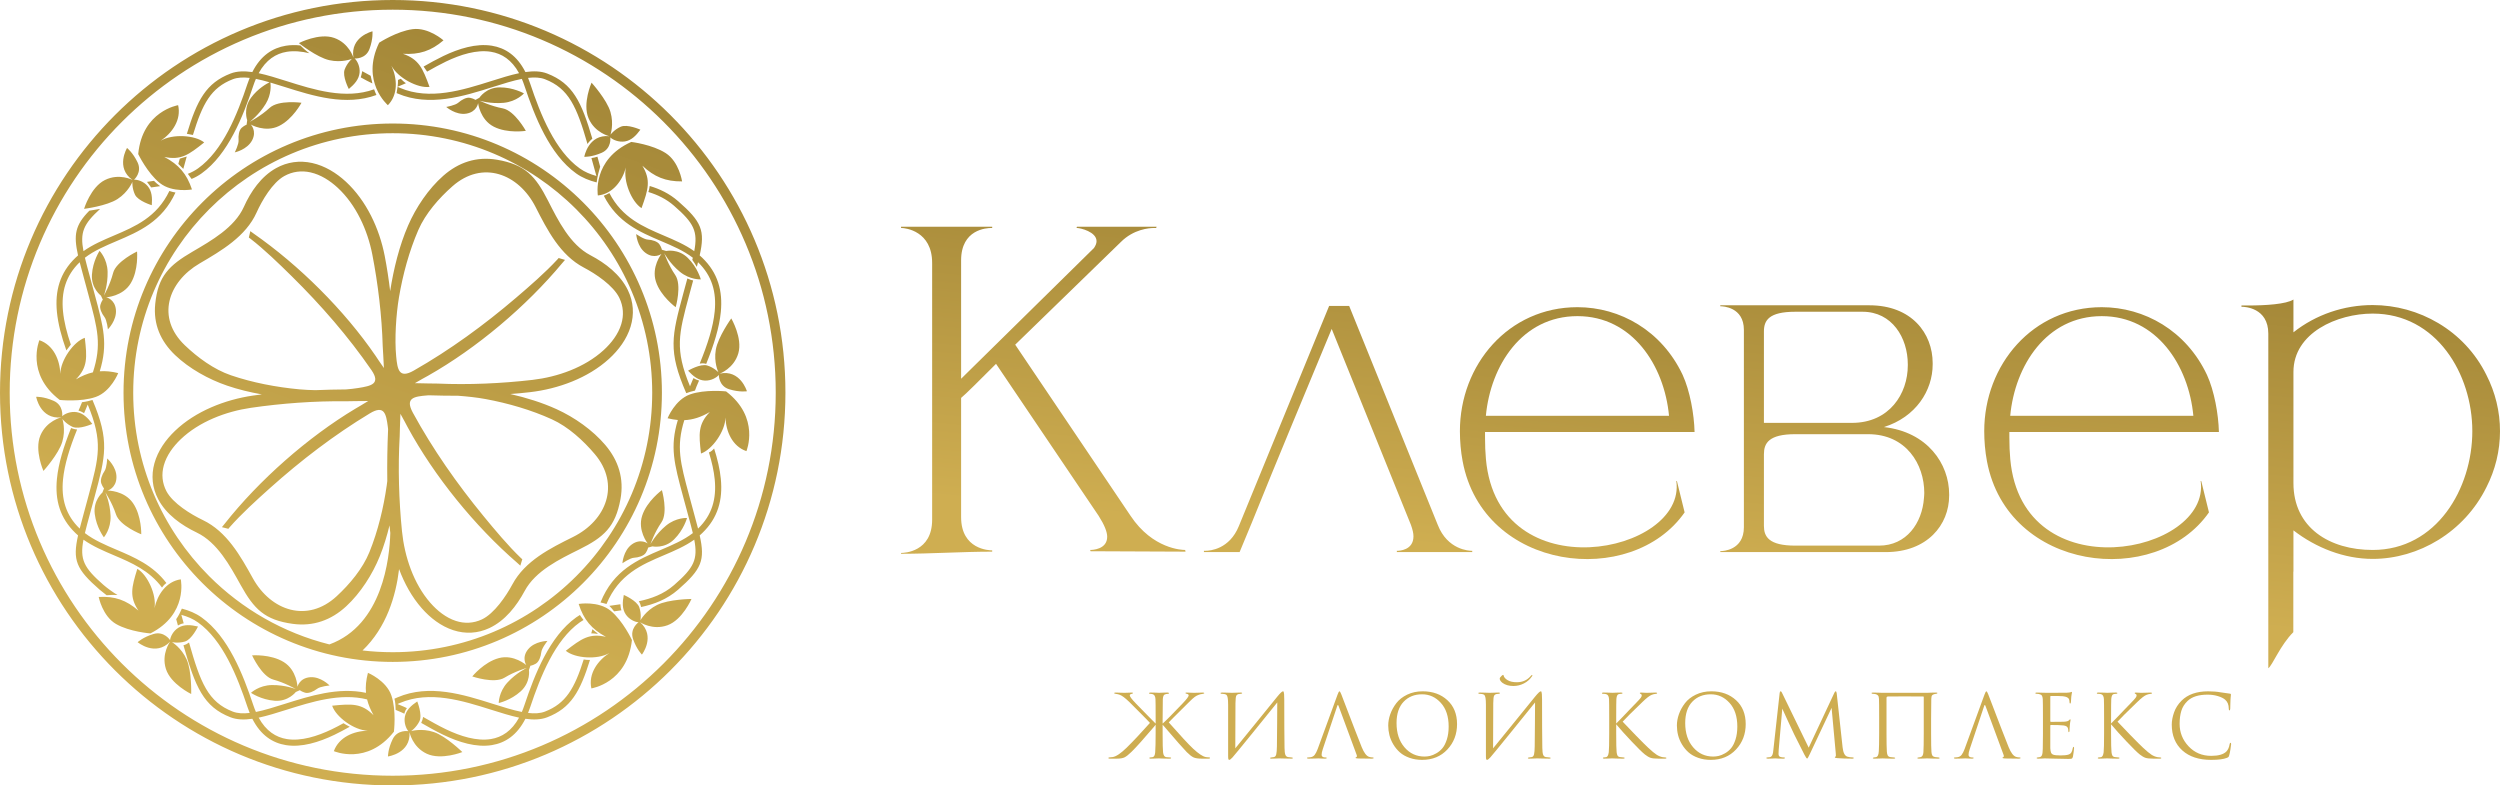 <?xml version="1.0" encoding="UTF-8"?> <svg xmlns="http://www.w3.org/2000/svg" xmlns:xlink="http://www.w3.org/1999/xlink" xmlns:xodm="http://www.corel.com/coreldraw/odm/2003" xml:space="preserve" width="271.229mm" height="85.212mm" version="1.1" style="shape-rendering:geometricPrecision; text-rendering:geometricPrecision; image-rendering:optimizeQuality; fill-rule:evenodd; clip-rule:evenodd" viewBox="0 0 8555.6 2687.91"> <defs> <style type="text/css"> .fil3 {fill:#CEAD51;fill-rule:nonzero} .fil2 {fill:url(#id0)} .fil1 {fill:url(#id1)} .fil0 {fill:url(#id2)} </style> <linearGradient id="id0" gradientUnits="userSpaceOnUse" x1="4097.88" y1="1861.01" x2="4300.14" y2="39.34"> <stop offset="0" style="stop-opacity:1; stop-color:#CFAE51"></stop> <stop offset="1" style="stop-opacity:1; stop-color:#826924"></stop> </linearGradient> <linearGradient id="id1" gradientUnits="userSpaceOnUse" xlink:href="#id0" x1="5891.85" y1="1967.28" x2="6094.85" y2="-93.47"> </linearGradient> <linearGradient id="id2" gradientUnits="userSpaceOnUse" xlink:href="#id0" x1="844.8" y1="1928.72" x2="2013.5" y2="-1356.2"> </linearGradient> </defs> <g id="Слой_x0020_1">  <g id="_2253233511872"> <path class="fil0" d="M2279.74 858.91c0,0 40.92,-9.01 74.26,23.84 33.4,32.84 44.34,73.34 44.34,73.34 0,0 -37.42,2.26 -71.92,-26.23 -34.52,-28.5 -53.34,-63.42 -53.34,-63.42 0,0 14.13,40.48 37.66,74.58 23.5,34.09 1.65,110.34 1.65,110.34 0,0 -51.53,-37.45 -67.69,-87.74 -16.14,-50.33 18.95,-94.72 18.95,-94.72 0,0 -24.27,18.3 -54.03,-3.12 -29.69,-21.47 -32.39,-64.79 -32.39,-64.79 0,0 25.74,18.31 39.95,18.99 14.19,0.68 33.15,6.03 39.93,16.63 6.79,10.58 8.02,18.06 8.02,18.06l14.61 4.24zm-935.79 -436.2c254.37,0 484.7,103.13 651.41,269.84 166.7,166.7 269.83,397.03 269.83,651.41 0,254.37 -103.13,484.7 -269.83,651.41 -166.71,166.7 -397.04,269.83 -651.41,269.83 -254.38,0 -484.71,-103.13 -651.4,-269.83 -166.71,-166.71 -269.82,-397.04 -269.82,-651.41 0,-254.39 103.12,-484.71 269.82,-651.41 166.69,-166.71 397.03,-269.84 651.4,-269.84zm627.96 293.29c-160.69,-160.69 -382.73,-260.11 -627.96,-260.11 -245.22,0 -467.25,99.42 -627.95,260.11 -160.69,160.68 -260.11,382.71 -260.11,627.96 0,245.23 99.42,467.26 260.11,627.95 111.73,111.71 253.08,193.78 411.26,233.45 182.3,-66.32 206.13,-295.38 208.47,-381.48 -0.6,-4.75 -1.14,-9.49 -1.61,-14.23 -0.39,-3.89 -0.78,-7.77 -1.13,-11.69 -8.7,36.1 -19.55,71.84 -33.3,105.78 -25.11,62.09 -65.92,126 -115.13,171.39 -50.92,47.03 -112.63,69.32 -182.17,59.89 -96.66,-13.11 -133.2,-50.86 -178.82,-133.09 -36.53,-65.78 -79.7,-145.6 -150.12,-179.35 -52.37,-25.09 -104.56,-61.86 -132.15,-114.41 -20.33,-38.69 -24.5,-80.69 -12.88,-122.65 11.85,-42.86 38.67,-80.61 70.48,-111.04 70.51,-67.47 171.17,-106.76 266.61,-120.7 10.16,-1.5 20.34,-2.86 30.54,-4.13 -40.39,-7.16 -80.55,-16.83 -118.74,-29.88 -63.34,-21.63 -129.75,-58.39 -178.13,-104.66 -49.52,-47.34 -74.94,-105.44 -68.03,-174.67 9.54,-95.81 47.77,-132.44 127.65,-179.18 63.96,-37.43 144.1,-82.93 175.58,-152.96 23.67,-52.69 59.02,-104.32 110.58,-132.98 38.4,-21.31 80.67,-26.95 123.4,-17.47 43.44,9.65 82.71,33.88 115.16,63.83 70.54,65.11 114.83,160.72 132.99,253.91 7.77,39.84 13.81,80.23 18.69,120.69 11.99,-77.06 31.59,-155.84 61.44,-224.6 26.87,-61.95 69.53,-125.44 120.22,-170.05 52.56,-46.27 114.21,-66.8 183.93,-55 96.69,16.36 131.91,56.16 174.77,140.34 34.31,67.4 75.17,149.94 144.69,186.35 51.83,27.16 102.69,66.09 128.62,119.96 19.17,39.81 22.03,82.41 9.16,124.5 -13.11,42.92 -40.95,80.29 -73.79,110.24 -72.37,66 -173.99,102.85 -270.16,114.05 -22.49,2.61 -45.1,4.69 -67.73,6.35 54.51,12.49 108.95,29.36 158.55,51.95 61.08,27.83 123.34,71.47 166.71,122.69 45.12,53.28 64.52,115.02 51.87,184.64 -17.52,96.1 -57.14,130.89 -141.45,172.74 -67.48,33.47 -149.56,73.07 -186.54,141.99 -27.51,51.24 -66.76,101.69 -120.62,126.89 -39.64,18.57 -82.03,20.85 -123.49,7.4 -42.41,-13.74 -79.04,-42.18 -108.18,-75.35 -33.69,-38.38 -59.31,-84.65 -77.47,-133.78 -10.98,91.56 -42.94,199.88 -125.08,278.42 33.89,3.92 68.37,5.96 103.31,5.96 245.23,0 467.27,-99.42 627.96,-260.1 160.68,-160.69 260.09,-382.72 260.09,-627.95 0,-245.24 -99.41,-467.27 -260.09,-627.96zm-627.96 -716.01c371.11,0 707.12,150.45 950.31,393.64 243.2,243.21 393.64,579.2 393.64,950.33 0,371.11 -150.44,707.11 -393.64,950.31 -243.2,243.18 -579.2,393.64 -950.31,393.64 -371.11,0 -707.11,-150.45 -950.32,-393.64 -243.18,-243.21 -393.63,-579.2 -393.63,-950.31 0,-371.12 150.45,-707.12 393.63,-950.33 243.21,-243.18 579.2,-393.64 950.32,-393.64zm926.86 417.09c-237.2,-237.19 -564.9,-383.92 -926.86,-383.92 -361.97,0 -689.67,146.73 -926.87,383.92 -237.19,237.19 -383.91,564.9 -383.91,926.87 0,361.95 146.72,689.66 383.91,926.85 237.2,237.19 564.9,383.92 926.87,383.92 361.96,0 689.66,-146.73 926.86,-383.92 237.18,-237.19 383.92,-564.9 383.92,-926.85 0,-361.97 -146.74,-689.68 -383.92,-926.87zm-850.93 894.2c24.09,1.07 68.77,1.04 77.48,1.41 105.78,4.69 219.62,-0.35 324.94,-12.61 86.15,-10.01 178.54,-42.56 243.46,-101.8 26.34,-24.03 49.82,-54.33 60.33,-88.83 9.32,-30.53 7.34,-61.14 -6.52,-89.95 -20.38,-42.37 -81.1,-82.62 -121.53,-103.8 -81.21,-42.59 -125.13,-128.71 -165.05,-207.09 -58.1,-114.09 -181.56,-161.86 -284.62,-71.13 -45.97,40.46 -92.19,93.04 -116.83,149.82 -31.25,71.97 -53,152.53 -66.11,229.9 -10,59.23 -15.35,142.24 -9.64,202.19 4.29,45.13 9.63,77.64 60.1,48.87 123.73,-70.45 241.11,-156.13 349.34,-248.56 46.85,-39.97 100.96,-86.93 142.86,-132.36l3.77 -4.34 21.73 6.44 -9.16 10.6c-123.12,148.31 -292.95,291.45 -459.73,385.9 -5.6,3.15 -29.68,16.07 -44.84,25.33zm-106.09 -51.82c-0.65,-23.37 -3.83,-66.48 -4.07,-74.98 -2.85,-102.67 -15.97,-212.76 -35.62,-313.73 -16.25,-83.38 -55.53,-170.17 -118.78,-228.53 -26.05,-24.04 -57.93,-44.56 -92.92,-52.32 -31.04,-6.88 -61.55,-2.92 -89.45,12.57 -40.54,22.53 -76.35,83.7 -94.83,124.78 -36.87,82.04 -120.4,130.68 -194.89,174.27 -108.8,63.66 -149.35,185.73 -50.76,280.02 43.98,42.05 99.63,82.89 157.78,102.76 74.34,25.4 155.93,40.79 234.06,48.11 18.26,1.71 36.87,2.42 54.76,2.84 35.07,-1.46 70.32,-2.26 105.26,-2.52 13.95,-1.14 28.29,-2.65 42.39,-4.97 43.25,-7.02 77.07,-13.77 44.53,-61.09 -79.23,-115.16 -173.01,-222.82 -272.52,-320.91 -43.11,-42.51 -94.23,-92.24 -142.31,-129.29l-4.84 -3.43 5.09 -21.92 11.02 8.02c156.01,108.65 310.77,262.44 417.6,418.55 3.55,5.2 18.2,27.73 28.49,41.76zm11.61 386.65c-0.88,-59.09 0.21,-118.3 2.76,-177.34 -0.27,-2.61 -0.58,-5.25 -0.91,-7.86 -5.77,-45.24 -12.1,-76.08 -61.59,-46.22 -121.32,73.12 -236.01,161.06 -341.55,255.51 -45.32,40.57 -98.86,89.09 -139.01,135.07l-3.59 4.46 -22.03 -5.7 8.87 -10.92c117.98,-149.91 285.53,-297.24 448.09,-394.66 5.45,-3.28 28.82,-16.56 43.72,-26.13 -24.17,-0.32 -68.45,1.08 -77.2,0.96 -105.91,-1.37 -219.43,7.07 -324.39,22.37 -85.56,12.49 -177.07,47.3 -240.35,107.86 -25.49,24.39 -48.14,54.97 -57.66,89.39 -8.38,30.33 -5.5,60.46 9.16,88.38 21.67,41.2 83.8,79.09 124.54,98.56 82.3,39.46 128.67,122.75 171.12,199.26 61.9,111.59 186.69,153.79 286.7,61.43 44.56,-41.16 89.28,-94.47 112.26,-151.3 29.05,-71.81 48.46,-151.97 59.25,-228.7 0.67,-4.8 1.24,-9.62 1.8,-14.43zm141.81 -293.31c-1.7,0.13 -3.35,0.24 -5.03,0.38 -45.45,3.69 -76.88,8.54 -49.16,59.42 67.94,124.57 151.02,243.12 241.02,352.73 38.79,47.26 84.77,102.5 129.11,144.82l4.29 3.8 -6.76 21.83 -10.49 -9.51c-145.54,-125.82 -284.33,-296.89 -375.55,-465.18 -3.05,-5.62 -15.37,-29.63 -24.3,-44.92 -1.41,24.11 -1.97,68.51 -2.5,77.23 -6.11,105.75 -2.75,219.56 7.92,325.08 8.67,86.08 39.51,179.02 97.34,244.9 23.31,26.58 52.99,50.54 87.04,61.57 30.04,9.75 60.42,8.22 89.06,-5.19 42.27,-19.79 83.02,-80.13 104.45,-120.03 43.25,-80.5 128.9,-123.12 207.42,-162.07 114.27,-56.71 162.49,-179.64 74.42,-283.64 -39.34,-46.43 -90.73,-93.46 -146.64,-118.92 -70.76,-32.26 -150.26,-55.19 -226.65,-69.37 -30.7,-5.71 -63.38,-9.02 -94.13,-11.33 -33.41,0 -67.13,-0.53 -100.85,-1.58zm-270.36 1134.34c-16.88,9.44 -34.45,18.9 -52.5,27.59 -52.92,25.41 -112.32,43.88 -166,35.22 -45.32,-7.32 -86.05,-33.5 -114.79,-90.11 -27.71,3.97 -52.8,3.35 -74.53,-5.05 -92.75,-35.84 -120.96,-104.42 -161.23,-246.52 7.16,-1.49 14.37,-5.93 19.14,-9.37 38.88,137.69 65.33,203.73 149.65,236.32 16.39,6.32 35.91,7.24 57.89,4.65 -2.62,-6.37 -5.12,-13.06 -7.45,-20.07 -17.43,-52.32 -38.52,-109.73 -66.12,-161.86 -27.19,-51.32 -60.69,-97.37 -103.25,-127.87 -16.85,-12.08 -36.15,-20.14 -57.03,-25.96l8.05 29.06c-7.99,1.09 -14.74,4.28 -19.7,7.41l-6 -21.67c7.73,-10.6 14.51,-24.55 19.42,-36.11 24.4,6.45 47.2,15.62 67.52,30.17 45.49,32.62 80.98,81.22 109.55,135.2 28.16,53.16 49.67,111.69 67.44,165.05 2.78,8.24 5.71,15.98 8.86,23.26 29.86,-5.9 63.31,-16.46 98.83,-27.69 85.98,-27.18 183.56,-58.01 277.91,-37.75 -2.06,-21.43 0.2,-43.63 6.67,-68.49 0,0 62.81,26.06 80.33,77.81 17.52,51.77 8.54,123.71 8.54,123.71 -91.68,116.32 -205.55,66.49 -205.55,66.49 17.32,-47.93 68.33,-69.09 116.29,-69.88 -46.87,-1.42 -109.55,-47.4 -122.06,-85.64 67.53,-6.85 100.59,-8.62 141.61,32.47 -10.47,-18.69 -17.78,-36.32 -22.07,-54.01 -91.58,-22.74 -189.45,8.2 -275.34,35.34 -33.95,10.72 -66.12,20.89 -95.69,27.11 25.09,45.84 59.06,67.24 96.42,73.28 48.72,7.86 103.97,-9.56 153.64,-33.38 13.54,-6.54 27.01,-13.63 40.24,-20.87 4.96,3.11 12.48,7.61 21.31,12.15zm888.48 -2021c0,0 -50.24,-11.51 -71.34,-61.84 -21.1,-50.31 10.47,-121.4 10.47,-121.4 0,0 52.27,57.82 64.66,100.34 12.42,42.52 0.07,77.63 0.07,77.63 0,0 12.71,-17.26 35.16,-27.2 22.46,-9.94 67.3,10.19 67.3,10.19 -15.21,20.69 -31.11,36.66 -53.23,40.21 -21.38,3.4 -41.45,-5.79 -49.74,-13.82 0,0 5.05,37.49 -29.47,52.62 -34.54,15.17 -59.69,13.82 -59.69,13.82 0,0 13.62,-77.77 85.81,-70.55zm75.01 19.6c0,0 71.97,8.69 117.91,38.26 45.97,29.56 56.02,96.8 56.02,96.8 -56.21,0.54 -95.18,-15.31 -135.98,-53.75 29.92,49.78 20.16,81.39 -2.85,145.26 -34.06,-21.4 -63.49,-93.36 -53.48,-139.17 -12.38,46.31 -45.29,90.66 -95.98,95.84 0,0 -20.75,-122.55 114.36,-183.24zm302.51 792.95c0,0 48.62,-17.17 63.87,-69.55 15.23,-52.38 -24.17,-119.44 -24.17,-119.44 0,0 -45.4,63.41 -52.88,107.06 -7.51,43.63 8.76,77.14 8.76,77.14 0,0 -14.61,-15.71 -38.05,-23.06 -23.4,-7.32 -65.69,17.77 -65.69,17.77 17.46,18.83 35.08,32.88 57.46,33.88 21.63,0.98 40.52,-10.44 47.85,-19.36 0,0 -0.77,37.83 35.25,48.97 36.04,11.13 60.87,6.92 60.87,6.92 0,0 -22.38,-75.71 -93.27,-60.33zm21.92 60.79c0,0 -72.06,-7.9 -123.56,10.41 -51.48,18.31 -76.59,81.51 -76.59,81.51 12.3,3 23.93,4.99 35.14,5.96 -27.81,92.31 -12.74,148.3 18.3,263.39l15.78 58.16c6.91,25.32 12.77,46.79 17.2,65.48 -31.48,24.25 -69.3,40.36 -107.9,56.77 -80.3,34.17 -163.79,69.72 -208.16,180.69 7.48,1.54 15.33,3.4 20.58,5.26 41.9,-101.12 120.3,-134.52 195.81,-166.65 36.78,-15.63 72.91,-31.02 104.53,-53.56 13,67.95 -1.01,95.94 -68.86,155.19 -36.31,31.72 -78.21,46.57 -120.89,55.56 4.72,7.16 6.88,14.9 7.84,19.83 44.25,-9.6 87.94,-25.61 126.86,-59.61 80.42,-70.23 92.7,-100.34 73.65,-185.53 3.01,-2.57 5.94,-5.27 8.81,-8.06 53.5,-51.55 70.56,-113.11 63.53,-185.46 -3.16,-32.52 -11.22,-67.12 -23,-103.98 -4.6,5.37 -11.11,11.6 -17.71,13.56 10.14,32.78 17.03,63.56 19.82,92.39 6.42,65.87 -8.9,121.76 -57.04,168.23 -4.16,-16.47 -9.21,-34.84 -14.86,-55.61 -2.41,-8.75 -4.86,-17.74 -10.34,-38.18l-5.35 -19.88c-30.31,-112.38 -44.79,-166.25 -16.52,-257.44 29.68,-1.19 57.23,-10.33 87.44,-27.88 -40.46,41.67 -38.17,74.66 -30.31,142.09 38.05,-13.05 83.07,-76.46 83.77,-123.32 1.54,47.93 23.47,98.6 71.66,115.17 0,0 48.08,-114.59 -69.63,-204.47zm-844.25 -1004.89c0,0 22.59,-35.25 69.39,-35.56 46.81,-0.29 83.19,20.65 83.19,20.65 0,0 -24.9,28.04 -69.46,32.21 -44.55,4.19 -82.51,-7.27 -82.51,-7.27 0,0 38.58,18.69 79.29,26.23 40.72,7.56 79.11,76.97 79.11,76.97 0,0 -62.94,9.88 -109.9,-14.35 -46.99,-24.21 -53.47,-80.45 -53.47,-80.45 0,0 -4.28,30.09 -40.44,35.93 -36.2,5.79 -68.69,-22.98 -68.69,-22.98 0,0 31.16,-5.2 41.67,-14.76 10.53,-9.55 27.76,-19.13 40.01,-16.43 12.31,2.71 18.46,7.14 18.46,7.14l13.36 -7.34zm-342.89 -188.47c0,0 60.81,-39.51 115.01,-46.33 54.22,-6.82 105.07,38.31 105.07,38.31 -42.78,36.48 -82.83,49.32 -138.81,46.03 54.9,18.97 67.71,49.49 91.03,113.24 -39.85,5.43 -108.59,-30.9 -130.32,-72.42 20.22,43.46 23.43,98.61 -12.13,135.08 0,0 -94.53,-80.7 -29.86,-213.9zm-88.17 50.97c0,0 -14.57,-49.45 -66.07,-67.43 -51.51,-17.99 -120.52,17.84 -120.52,17.84 0,0 60.9,48.65 104.09,58.43 43.2,9.79 77.5,-4.67 77.5,-4.67 0,0 -16.46,13.76 -25.01,36.76 -8.57,23.02 14.27,66.54 14.27,66.54 19.72,-16.44 34.68,-33.28 36.86,-55.58 2.13,-21.55 -8.3,-41.03 -16.81,-48.8 0,0 37.72,2.77 50.74,-32.63 13.02,-35.39 10.15,-60.41 10.15,-60.41 0,0 -76.8,18.34 -65.2,89.95zm-755.88 418.81c0,0 -45.58,-24.12 -94.43,0.19 -48.86,24.28 -71.47,98.68 -71.47,98.68 0,0 77.36,-9.57 114.56,-33.64 37.18,-24.07 50.78,-58.71 50.78,-58.71 0,0 -1.65,21.39 8.84,43.57 10.46,22.19 57.58,36.28 57.58,36.28 2.03,-25.6 0.42,-48.07 -14,-65.23 -13.95,-16.55 -35.14,-22.71 -46.68,-22.05 0,0 28.34,-25.08 12.12,-59.12 -16.23,-34.04 -36.14,-49.44 -36.14,-49.44 0,0 -40.55,67.76 18.84,109.47zm19.42 -88.59c0,0 31.47,65.32 74.26,99.3 42.78,33.98 109.69,21.81 109.69,21.81 -17.64,-53.4 -45.22,-85.18 -94.73,-111.39 56.75,12.26 83.55,-7.15 136.58,-49.54 -31.23,-25.34 -108.84,-29.95 -148.98,-5.74 39.83,-26.67 71.21,-72.1 59.78,-121.76 0,0 -122.72,19.87 -136.6,167.32zm373.03 -115.69c0,0 -14.79,-39.17 12.9,-76.93 23.24,-31.66 54.11,-48.49 63.42,-53.09 -16.29,-4.69 -31.86,-8.73 -46.59,-11.63 -3.15,7.25 -6.08,14.98 -8.86,23.26 -17.77,53.33 -39.28,111.88 -67.44,165.03 -28.57,53.98 -64.05,102.59 -109.55,135.19 -10.75,7.71 -22.18,13.9 -34.18,18.97l-12.9 -17.46c12.42,-4.89 24.13,-10.91 34.81,-18.57 42.56,-30.5 76.06,-76.56 103.25,-127.88 27.59,-52.11 48.68,-109.55 66.12,-161.86 2.33,-7.02 4.83,-13.71 7.45,-20.05 -21.98,-2.6 -41.49,-1.7 -57.89,4.61 -74.41,28.76 -103.73,83.61 -136.31,190.69l-20.75 -4.03c34.78,-115.13 65.98,-173.92 149.5,-206.21 21.73,-8.41 46.82,-9.01 74.53,-5.05 28.74,-56.62 69.47,-82.79 114.79,-90.12 16.09,-2.61 32.69,-2.74 49.46,-1.02 8.64,8.65 19.53,18.62 31.08,26.75 -26.4,-6.5 -52.64,-8.97 -77.24,-5.01 -37.36,6.03 -71.33,27.45 -96.42,73.28 29.58,6.22 61.74,16.39 95.69,27.1 93.45,29.56 201.13,63.58 299.41,28.03 2.37,6.92 5.04,13.57 7.97,19.45 -105.1,38.51 -216.81,3.23 -313.73,-27.41 -16.88,-5.34 -33.3,-10.52 -49.08,-15.13 1.19,8.48 3.87,40.02 -15.99,72.71 -23.22,38.26 -55.05,61.9 -55.05,61.9 0,0 38.01,-19.81 68.36,-47.97 30.38,-28.18 108.96,-17.54 108.96,-17.54 0,0 -29.61,56.39 -77.07,79.6 -47.5,23.26 -96.5,-5.1 -96.5,-5.1 0,0 21.61,21.38 4.7,53.91 -16.96,32.49 -59.43,41.41 -59.43,41.41 0,0 14.43,-28.11 13.03,-42.27 -1.36,-14.14 1.22,-33.68 10.69,-41.92 9.52,-8.23 16.75,-10.54 16.75,-10.54l2.05 -15.08zm-500.61 600.17c0,0 -33.66,-24.91 -30.83,-71.65 2.83,-46.71 26.16,-81.62 26.16,-81.62 0,0 26.29,26.75 27.5,71.48 1.19,44.72 -12.76,81.86 -12.76,81.86 0,0 21.22,-37.24 31.48,-77.36 10.25,-40.17 82.07,-73.78 82.07,-73.78 0,0 5.65,63.42 -21.64,108.66 -27.32,45.27 -83.87,48 -83.87,48 0,0 29.78,6.27 33.16,42.76 3.35,36.5 -27.5,67.02 -27.5,67.02 0,0 -3.14,-31.47 -11.95,-42.6 -8.8,-11.16 -17.24,-28.95 -13.73,-41.04 3.55,-12.09 8.37,-17.92 8.37,-17.92l-6.44 -13.8zm-135.87 416.65c0,0 -50.24,11.52 -71.35,61.83 -21.09,50.33 10.47,121.42 10.47,121.42 0,0 52.29,-57.86 64.68,-100.36 12.39,-42.52 0.05,-77.63 0.05,-77.63 0,0 12.75,17.27 35.18,27.19 22.44,9.96 67.29,-10.19 67.29,-10.19 -15.21,-20.66 -31.1,-36.63 -53.23,-40.18 -21.38,-3.41 -41.44,5.79 -49.73,13.82 0,0 5.06,-37.5 -29.49,-52.65 -34.52,-15.15 -59.67,-13.79 -59.67,-13.79 0,0 13.63,77.77 85.81,70.55zm-5.1 -59.7c0,0 72.05,7.88 123.56,-10.42 51.48,-18.33 76.56,-81.51 76.56,-81.51 -22.86,-5.57 -43.43,-7.64 -63.16,-6.14 28.45,-93.28 13.41,-149.23 -17.82,-265l-15.79 -58.16c-6.89,-25.32 -12.77,-46.8 -17.2,-65.48 31.48,-24.24 69.32,-40.35 107.9,-56.75 76.75,-32.66 156.38,-66.56 202.02,-166.4 -7.35,-1.19 -14.3,-3.06 -20.8,-5.35 -43.13,90.15 -117.6,121.86 -189.46,152.44 -36.78,15.65 -72.91,31.02 -104.55,53.56 -12.18,-63.78 -0.59,-92.33 57,-144.61l-36.86 6.1c-48.72,49.44 -54.54,82.19 -38.73,153.06 -2.97,2.6 -5.91,5.26 -8.82,8.05 -53.49,51.57 -70.53,113.14 -63.49,185.5 3.93,40.49 15.43,84.29 32.33,131.57l15.27 -19.85c-13.9,-40.81 -23.36,-78.7 -26.75,-113.69 -6.37,-65.89 8.9,-121.77 57.07,-168.26 4.19,16.49 9.2,34.87 14.86,55.61 2.39,8.76 4.86,17.77 10.34,38.2l5.34 19.89c30.93,114.69 45.39,168.46 14.72,263.15 -19.11,4.38 -37.99,12.31 -58.06,23.97 40.45,-41.65 38.17,-74.68 30.28,-142.11 -38.03,13.07 -83.07,76.48 -83.77,123.35 -1.52,-47.93 -23.47,-98.62 -71.62,-115.18 0,0 -48.08,114.6 69.63,204.47zm2028.15 501.08c0,0 40.92,9 74.27,-23.83 33.39,-32.86 44.33,-73.36 44.33,-73.36 0,0 -37.44,-2.25 -71.93,26.24 -34.53,28.49 -53.32,63.41 -53.32,63.41 0,0 14.11,-40.47 37.66,-74.58 23.5,-34.09 1.64,-110.32 1.64,-110.32 0,0 -51.52,37.41 -67.68,87.74 -16.18,50.33 18.95,94.74 18.95,94.74 0,0 -24.3,-18.31 -54.03,3.13 -29.71,21.42 -32.41,64.74 -32.41,64.74 0,0 25.75,-18.29 39.94,-19 14.21,-0.66 33.17,-6.03 39.94,-16.62 6.79,-10.59 8.02,-18.05 8.02,-18.05l14.62 -4.23zm-42.09 259.5c0,0 42.57,29.12 93.85,10.47 51.26,-18.6 82.13,-89.99 82.13,-89.99 0,0 -77.96,0.78 -117.62,20.52 -39.67,19.7 -57.09,52.59 -57.09,52.59 0,0 4.06,-21.05 -3.86,-44.31 -7.9,-23.22 -53.1,-42.54 -53.1,-42.54 -4.91,25.2 -5.84,47.74 6.54,66.4 11.99,18 32.38,26.51 43.87,27.16 0,0 -30.95,21.72 -18.71,57.38 12.3,35.66 30.36,53.21 30.36,53.21 0,0 47.92,-62.74 -6.36,-110.9zm-27.85 61.05c0,0 -30.59,-65.74 -72.93,-100.28 -42.35,-34.53 -109.39,-23.26 -109.39,-23.26 16.92,53.62 44.07,85.77 93.26,112.64 -56.62,-13.01 -83.67,6.05 -137.25,47.72 30.9,25.77 108.46,31.41 148.91,7.73 -40.2,26.15 -72.2,71.17 -61.41,120.96 0,0 122.97,-18.25 138.82,-165.49zm-352.45 102.32c0,0 6.77,41.34 -27.82,72.89 -34.57,31.54 -75.6,40.33 -75.6,40.33 0,0 -0.26,-37.5 30.04,-70.42 30.3,-32.93 66.19,-49.82 66.19,-49.82 0,0 -41.18,11.91 -76.48,33.58 -35.31,21.65 -110.28,-4.3 -110.28,-4.3 0,0 40.15,-49.44 91.25,-62.85 51.11,-13.44 93.58,24.01 93.58,24.01 0,0 -16.99,-25.25 6.01,-53.77 23,-28.55 66.42,-28.91 66.42,-28.91 0,0 -19.68,24.73 -21.13,38.89 -1.43,14.13 -7.8,32.77 -18.76,38.98 -10.92,6.21 -18.48,7.02 -18.48,7.02l-4.97 14.38zm-408.65 213.13c0,0 9.56,50.66 59.03,73.69 49.44,23.03 121.71,-5.74 121.71,-5.74 0,0 -55.76,-54.48 -97.78,-68.54 -41.97,-14.02 -77.58,-3.07 -77.58,-3.07 0,0 17.77,-12.05 28.58,-34.08 10.81,-22.03 -7.56,-67.63 -7.56,-67.63 -21.27,14.38 -37.84,29.65 -42.24,51.62 -4.25,21.22 4.19,41.64 11.88,50.24 0,0 -37.28,-6.5 -53.76,27.4 -16.48,33.92 -16.12,59.11 -16.12,59.11 0,0 78.26,-10.6 73.84,-83.01zm-819.41 -309.86c0,0 -30.82,41.35 -14.33,93.33 16.49,52.02 86.52,85.78 86.52,85.78 0,0 2.44,-77.92 -15.62,-118.35 -18.08,-40.44 -50.21,-59.23 -50.21,-59.23 0,0 20.87,4.94 44.38,-2.03 23.56,-6.95 44.71,-51.33 44.71,-51.33 -24.98,-5.91 -47.44,-7.8 -66.6,3.85 -18.48,11.23 -27.84,31.24 -28.94,42.73 0,0 -20.44,-31.84 -56.55,-21.05 -36.14,10.79 -54.43,28.12 -54.43,28.12 0,0 60.74,50.45 111.08,-1.81zm-67.44 -28.25c0,0 -71.09,-5.31 -117.59,-32.25 -46.47,-26.94 -59.37,-92.53 -59.37,-92.53 55.21,-3.06 94.16,10.76 135.98,46.64 -31.63,-47.51 -23.51,-79.01 -3.81,-142.78 34.44,19.46 66.57,88.83 58.85,134.26 10.07,-46.06 40.39,-91.1 89.9,-98.46 0,0 25.94,119.39 -103.97,185.13zm-164.21 -482.14c0,0 -32.03,27.04 -26.21,73.48 5.79,46.45 31.3,79.75 31.3,79.75 0,0 24.52,-28.33 22.87,-73.03 -1.64,-44.73 -17.94,-80.89 -17.94,-80.89 0,0 23.57,35.82 36.34,75.22 12.78,39.42 86.61,68.4 86.61,68.4 0,0 1.61,-63.68 -28.53,-107.08 -30.11,-43.42 -86.74,-42.54 -86.74,-42.54 0,0 29.32,-8.14 30.37,-44.79 1.04,-36.63 -31.71,-65.12 -31.71,-65.12 0,0 -1.12,31.57 -9.21,43.26 -8.09,11.68 -15.35,30 -11.08,41.83 4.31,11.81 9.46,17.35 9.46,17.35l-5.53 14.16zm661.76 682.69c0,0 -25.35,33.35 -72.02,29.94 -46.7,-3.41 -81.28,-27.14 -81.28,-27.14 0,0 27.04,-25.97 71.77,-26.63 44.76,-0.66 81.7,13.77 81.7,13.77 0,0 -36.97,-21.68 -76.98,-32.42 -40.01,-10.74 -72.75,-82.97 -72.75,-82.97 0,0 63.49,-4.89 108.41,22.98 44.91,27.85 46.94,84.45 46.94,84.45 0,0 6.64,-29.68 43.17,-32.62 36.53,-2.93 66.66,28.32 66.66,28.32 0,0 -31.5,2.74 -42.75,11.42 -11.25,8.68 -29.16,16.88 -41.18,13.19 -12.04,-3.67 -17.83,-8.57 -17.83,-8.57l-13.87 6.27zm337.7 22.79c3.5,-1.57 7.06,-3.11 10.67,-4.65 108.75,-46.41 225.58,-9.48 326.41,22.4 35.52,11.23 68.97,21.79 98.86,27.69 3.12,-7.28 6.06,-15.02 8.8,-23.26 17.79,-53.36 39.29,-111.89 67.45,-165.05 28.58,-53.98 64.06,-102.59 109.56,-135.2 4.18,-3 8.49,-5.76 12.85,-8.32 2.89,4.43 7.07,10.42 12.37,17.16 -4.46,2.51 -8.8,5.26 -12.97,8.26 -42.55,30.5 -76.05,76.55 -103.23,127.87 -27.61,52.13 -48.68,109.54 -66.14,161.86 -2.33,7.01 -4.81,13.69 -7.42,20.07 21.95,2.59 41.48,1.68 57.88,-4.65 71.49,-27.62 101.37,-79.32 132.52,-178.32 7.24,1.24 14.48,1.93 21.47,1.65 -33.6,108.59 -65.39,164.91 -146.44,196.24 -21.72,8.4 -46.8,9.02 -74.53,5.05 -28.73,56.61 -69.47,82.8 -114.82,90.11 -53.66,8.67 -113.06,-9.8 -165.95,-35.22 -26.6,-12.75 -52.11,-27.26 -75.84,-40.82 2.61,-5.28 5.33,-12.38 6.4,-20.49l2.06 1.17c24.09,13.76 50.13,28.63 76.41,41.27 49.65,23.82 104.92,41.24 153.65,33.38 37.37,-6.03 71.32,-27.44 96.4,-73.28 -29.6,-6.23 -61.74,-16.4 -95.67,-27.11 -97.43,-30.8 -210.28,-66.48 -311.91,-23.13 -2.82,1.2 -5.64,2.42 -8.45,3.66 7.03,2.88 14.08,5.86 21.16,8.93 3.57,1.54 7.22,3.23 10.95,5.05 -2.99,4.03 -6.82,10.49 -8.62,19.1 -3.67,-1.78 -7.2,-3.44 -10.62,-4.91 -6.44,-2.79 -12.87,-5.5 -19.24,-8.14 -0.05,-9.8 -0.73,-25.18 -4.03,-38.37zm998.58 -1045.54c-63.07,-144.74 -49.2,-196.33 -10.49,-339.83l14.29 -52.73c9.01,4.22 15.4,6.14 19.83,6.9 -1.93,7.17 -4.37,16.05 -8.47,31.35l-5.35 19.89c-35.75,132.61 -49.55,183.75 3.07,310.91 2.56,-6.71 5.32,-13.47 8.37,-20.25l3.58 -8.02c5.85,4.31 13.21,7.05 19.07,8.7l-3.51 7.86c-3.96,8.86 -7.47,17.63 -10.51,26.37 -11.15,2.31 -21.49,5.66 -29.88,8.84zm20.71 -456.22c0.63,-2.48 1.2,-4.89 1.77,-7.26 -31.48,-24.24 -69.3,-40.35 -107.9,-56.75 -73.89,-31.44 -150.43,-64.04 -196.77,-155.44 5.51,-2.07 11.9,-5.02 19.11,-9.07 43.58,84.64 116,115.44 185.89,145.2 36.78,15.65 72.91,31.02 104.53,53.56 13,-67.96 -1.01,-95.92 -68.86,-155.2 -26.98,-23.53 -56.99,-37.79 -88.14,-47.24 1.77,-5.32 3.69,-12.47 4.57,-20.63 34.03,10.14 67.13,25.69 97.37,52.09 80.42,70.23 92.7,100.35 73.65,185.53 3.01,2.6 5.94,5.26 8.81,8.05 53.5,51.57 70.56,113.14 63.53,185.5 -5.16,53.36 -23.56,112.45 -50.01,177.7 -7.53,-2.63 -15.71,-2.14 -22.27,-0.88 27.29,-66.31 46.27,-125.86 51.39,-178.79 6.42,-65.89 -8.9,-121.77 -57.04,-168.26 -1.3,5.12 -2.68,10.39 -4.1,15.89 -4.84,-8.43 -10.94,-17.47 -15.54,-23.99zm-327.43 -265c-25.35,-6.47 -49.08,-15.76 -70.11,-30.85 -45.5,-32.6 -80.98,-81.21 -109.56,-135.19 -28.15,-53.15 -49.66,-111.7 -67.45,-165.03 -2.75,-8.28 -5.68,-16.01 -8.8,-23.26 -29.89,5.87 -63.34,16.43 -98.86,27.67 -100.83,31.88 -217.66,68.8 -326.41,22.4l-3.36 -1.44c1.13,-5.97 2.44,-13.59 3.41,-21.43 2.68,1.2 5.41,2.37 8.14,3.56 101.62,43.31 214.47,7.66 311.91,-23.16 33.93,-10.71 66.07,-20.89 95.67,-27.1 -25.08,-45.83 -59.03,-67.25 -96.4,-73.28 -48.73,-7.87 -103.99,9.56 -153.65,33.4 -22.05,10.58 -43.94,22.76 -64.66,34.54l-12.06 -17.28c21.36,-12.16 44.1,-24.85 67.69,-36.16 52.88,-25.39 112.28,-43.88 165.95,-35.21 45.35,7.32 86.09,33.49 114.82,90.12 27.73,-3.96 52.81,-3.36 74.53,5.05 87.49,33.8 117.56,96.74 154.48,223 -4.78,4.05 -11.49,10.38 -16.6,18.05 -36.67,-127.65 -64.18,-190.11 -145.43,-221.51 -16.4,-6.3 -35.92,-7.21 -57.88,-4.61 2.61,6.34 5.09,13.03 7.42,20.05 17.46,52.32 38.52,109.75 66.14,161.86 27.18,51.32 60.68,97.38 103.23,127.88 16.86,12.07 36.17,20.09 57.06,25.94l-11.42 -41.17 -5.58 -20.2c6.85,-0.9 13.91,-2.35 20.46,-4.69l5.34 19.3 4.1 14.85c-3.46,11.16 -9.23,31.85 -12.1,53.9zm84.87 1464.36l-3.64 0.5c-7.24,0.99 -14.44,2.01 -21.53,3.05 -4.31,-5.7 -10.57,-13.56 -16.09,-18.8 11.41,-1.8 23.02,-3.4 34.74,-5.04l2.99 -0.42c0.24,6.01 1.09,13.72 3.54,20.71zm-81.48 78.9l-0.52 1.83c-4.61,-0.83 -12.36,-1.91 -21.24,-1.82l3.92 -14.15c7.43,6.47 13.92,11.33 17.84,14.14zm-1680.28 -130.46c-4.63,-3.47 -19.64,-15.3 -24.13,-19.23 -80.44,-70.23 -92.71,-100.34 -73.67,-185.53 -2.97,-2.57 -5.91,-5.27 -8.82,-8.06 -53.49,-51.55 -70.53,-113.11 -63.49,-185.46 5.06,-52.36 22.85,-110.19 48.47,-173.96 5.34,2.09 12.94,4.49 20.6,4.97 -25.57,63.17 -43.29,120.1 -48.23,170.96 -6.37,65.87 8.9,121.76 57.07,168.23 4.19,-16.47 9.2,-34.84 14.86,-55.61 2.39,-8.75 4.86,-17.74 10.34,-38.18l5.34 -19.88c35.76,-132.62 49.52,-183.77 -3.07,-310.91 -2.55,6.71 -5.33,13.47 -8.37,20.23l-4.13 9.24c-4.16,-2.68 -11.07,-6.52 -19.11,-8.65l4.08 -9.13c3,-6.62 5.69,-13.19 8.14,-19.73 13.77,-1.32 28.73,-5.49 35.67,-7.61 59.15,138.81 45.08,191.07 7.1,331.96l-15.79 58.16c-6.89,25.32 -12.77,46.79 -17.2,65.48 31.48,24.25 69.32,40.36 107.9,56.77 61.48,26.15 124.79,53.11 171.01,114.1 -7.04,4.98 -11.95,10.91 -15.04,15.5 -43.79,-59.03 -104.92,-85.05 -164.2,-110.3 -36.78,-15.63 -72.91,-31.02 -104.55,-53.56 -12.99,67.95 1,95.94 68.89,155.19 11.83,10.32 34.68,26.99 47.5,34.12 -12.01,-0.64 -25.26,-0.09 -37.17,0.89zm909.44 -1751.55c-12.33,-5.69 -25.68,-12.83 -39.82,-20.76 1.81,-5.81 3.91,-13.54 5.04,-21.21 10.16,5.73 19.83,11.08 28.9,15.76 1.44,7.4 3.38,16.6 5.88,26.22zm87.71 -11.91c3.2,-1.34 6.4,-2.71 9.62,-4.09 4.73,5.03 10.72,10.83 17.53,15.08 -2.62,1.21 -5.2,2.39 -7.72,3.48 -6.96,3.01 -13.91,5.95 -20.83,8.81 1,-8.07 1.65,-16.34 1.4,-23.28zm-723.01 261.98l-7.04 25.52 -4.7 16.91 -17.04 -17.04 1.51 -5.47 3.51 -12.6 23.77 -7.32zm-90.8 101.51l-6.81 0.93c-7.98,1.11 -15.98,2.21 -24.02,3.4 -4.6,-5.7 -10.05,-13.08 -14.37,-19.04 7.97,-1.26 15.9,-2.41 23.83,-3.52 4.78,4.93 11.96,11.65 21.38,18.23z"></path> <g> <path class="fil1" d="M3083.62 1895.2c102.03,0 209.9,-7.29 311.91,-7.29l0 -4.38c-10.21,0 -106.39,-2.91 -106.39,-113.69l0 -408.1c16.03,-13.12 61.21,-58.31 119.53,-116.59l351.26 520.34c20.4,32.06 29.14,55.37 29.14,71.41 0,43.73 -51.01,45.19 -58.3,45.19l1.47 4.37 325.01 1.46 -1.45 -5.82c-10.2,0 -110.76,-2.92 -186.57,-116.6l-394.97 -585.93 361.45 -351.27c43.73,-43.73 96.21,-48.09 113.7,-48.09l7.28 0 1.46 -4.38 -272.55 0 -1.45 4.38 1.45 0c11.65,0 67.03,13.12 67.03,45.18 0,7.29 -2.91,14.57 -8.73,23.32l-454.76 447.46 0 -405.19c0,-106.4 87.45,-110.77 103.47,-110.77l2.92 0 0 -4.38 -311.91 0 0 4.38 1.47 0c13.11,0 104.93,10.2 104.93,119.52l0 878.88c0,110.79 -96.19,113.7 -106.39,113.7l0 2.91zm4679.09 391.75c14.56,-10.52 40.38,-78.2 85.58,-123.59l0 -206.87 0.4 0 0 -141.46c77.26,59.76 173.46,97.66 271.1,97.66 157.42,0 313.39,-91.83 389.16,-244.86 30.61,-59.77 46.64,-125.35 46.64,-192.4 0,-67.04 -16.03,-132.63 -46.64,-192.4 -75.77,-153.03 -231.74,-239.03 -389.16,-239.03 -97.64,0 -193.84,32.06 -271.1,93.28l0 -112.23c-24.78,16.04 -96.19,20.4 -154.49,20.4l-23.35 0 0 4.38 1.47 0c8.74,0 90.38,2.92 90.38,91.82l0 1145.29zm357.09 -404.86c-147.22,0 -271.1,-75.8 -271.1,-228.84l0 -380.41c0,-134.1 150.14,-199.68 271.1,-199.68 218.63,0 341.07,206.97 341.07,402.27 0,196.78 -122.44,406.66 -341.07,406.66zm-560.21 -128.59l-26.28 -106.82 -2.18 -0.83c35.74,249.37 -610.48,380.69 -651.55,-74.55 -2.08,-23.27 -3.06,-47.93 -3.06,-74.01l0 -18.94 717.1 0c-1.46,-61.22 -16.05,-141.39 -40.81,-195.32 -71.44,-151.58 -214.27,-231.75 -360.03,-231.75 -236.12,0 -402.26,196.76 -402.26,424.14 0,34.77 3.03,69.36 9.3,102.98 70.59,377.3 577.84,436.11 759.75,175.09zm-53.42 -330.53l-626.73 0c16.03,-172 123.88,-341.07 313.36,-341.07 188.03,0 297.35,169.07 313.37,341.07zm-1469.63 24.2l0 -312.86c0,-37.58 16.57,-67.44 107.22,-67.44l230.41 0c100.6,0 154.78,88.51 154.78,180.2l0 3.32c0,97.24 -63.06,196.78 -191.25,196.78l-301.17 0zm0 107.24c0,-37.59 16.57,-68.55 107.22,-68.55l249.22 0c130.45,0 192.35,102.82 192.35,201.2 0,5.53 -0.71,12.21 -1.11,17.69 -6.18,85.14 -59.73,162.51 -153.65,162.51l-286.81 0c-90.6,0 -107.22,-30.96 -107.22,-67.44l0 -245.41zm-68.54 249.85c0,79.6 -72.97,81.8 -79.61,81.8l-1.11 0 0 3.32 566.49 0c141.51,0 216.67,-92.81 216.67,-193.46l0 -4.42c0,-103.92 -74.07,-213.37 -223.31,-229.95 109.46,-34.26 166.93,-124.91 166.93,-214.47l0 -4.43c0,-101.7 -71.91,-197.88 -216.67,-197.88l-510.11 0 0 3.32 1.11 0c6.64,0 79.61,2.2 79.61,80.71l0 675.47zm-1419.37 -757.36l-308.99 753.55c-32.06,78.72 -97.64,84.54 -115.16,84.54l-4.36 0 0 4.37 122.12 0 41.9 -100.94c88.93,-220.93 181.76,-441.87 273.25,-662.8l271.08 670.47c5.85,16.03 8.76,29.15 8.76,39.36 0,48.09 -49.57,49.55 -55.39,49.55l-1.47 0 0 4.37 257.98 0 0 -4.37 -1.45 0c-8.74,0 -83.08,-2.92 -116.6,-88.91l-303.15 -749.18 -68.52 0z"></path> <path class="fil2" d="M5765.21 1753.5l-26.3 -106.82 -2.18 -0.83c35.74,249.37 -610.46,380.69 -651.53,-74.55 -2.1,-23.27 -3.08,-47.93 -3.08,-74.01l0 -18.94 717.1 0c-1.46,-61.22 -16.04,-141.39 -40.8,-195.32 -71.42,-151.58 -214.27,-231.75 -360.01,-231.75 -236.12,0 -402.28,196.76 -402.28,424.14 0,34.77 3.03,69.36 9.32,102.98 70.59,377.3 577.84,436.11 759.75,175.09zm-53.42 -330.53l-626.75 0c16.03,-172 123.89,-341.07 313.38,-341.07 188.01,0 297.33,169.07 313.37,341.07z"></path> </g> <g> <path class="fil3" d="M3978.79 2456.86l0 19.45c11.56,-10.18 34.4,-33.21 68.52,-69.13 13.78,-14.36 20.65,-23.54 20.65,-27.53 0,-2.59 -2.3,-4.38 -6.88,-5.38 -2.79,-0.61 -4.19,-1.4 -4.19,-2.4 0,-1.2 1.4,-1.79 4.19,-1.79 2.19,0 5.97,0.15 11.37,0.44 5.38,0.3 9.97,0.45 13.76,0.45 3.38,0 8.87,-0.15 16.45,-0.45 7.57,-0.3 12.07,-0.44 13.46,-0.44 3.39,0 5.1,0.69 5.1,2.09 0,1 -1.8,1.79 -5.4,2.4 -5.99,0.79 -10.56,1.89 -13.77,3.28 -4.59,1.6 -9.08,3.99 -13.46,7.18 -4.38,3.19 -10.78,8.98 -19.16,17.36 -5.19,5.18 -13.65,13.62 -25.42,25.29 -11.78,11.66 -21.55,21.4 -29.32,29.17 -7.8,7.78 -12.77,12.87 -14.98,15.26 40.1,45.49 68.03,75.61 83.8,90.37 17.95,16.56 31.91,25.94 41.88,28.12 3.4,0.8 7.2,1.2 11.37,1.2 2.79,0 4.19,0.7 4.19,2.1 0,1.59 -1.7,2.39 -5.09,2.39l-22.44 0c-12.96,0 -22.6,-1.45 -28.88,-4.34 -6.28,-2.89 -14.02,-8.93 -23.19,-18.1 -11.77,-11.97 -36.81,-40.4 -75.12,-85.29 -0.8,-1 -2.04,-2.4 -3.73,-4.19 -1.7,-1.79 -2.94,-3.19 -3.74,-4.18l0 29.32c0,34.91 0.49,56.55 1.49,64.94 1.01,10.37 4.89,15.96 11.68,16.75 4.98,0.6 8.97,0.9 11.96,0.9 2.6,0 3.9,0.61 3.9,1.8 0,1.59 -1.51,2.39 -4.49,2.39 -4.79,0 -10.13,-0.05 -16.02,-0.15 -5.89,-0.11 -10.72,-0.25 -14.51,-0.45 -3.79,-0.2 -5.77,-0.3 -5.98,-0.3 -0.2,0 -2.14,0.05 -5.83,0.15 -3.69,0.1 -7.88,0.24 -12.56,0.44 -4.7,0.2 -8.34,0.3 -10.94,0.3 -2.79,0 -4.18,-0.8 -4.18,-2.39 0,-1.2 1.09,-1.8 3.3,-1.8 2.39,0 4.99,-0.3 7.77,-0.9 5.2,-0.99 8.2,-6.58 8.98,-16.75 0.99,-13.96 1.5,-35.61 1.5,-64.94l0 -29.32c-1.19,1.59 -3.28,4.18 -6.28,7.78 -35.1,41.29 -60.55,69.62 -76.3,84.98 -9.57,9.38 -17.41,15.61 -23.49,18.71 -6.08,3.09 -15.31,4.64 -27.68,4.64l-23.33 0c-3.01,0 -4.49,-0.69 -4.49,-2.09 0,-1.6 1.49,-2.4 4.49,-2.4 0.59,0 3.79,-0.3 9.57,-0.9 11.77,-1.59 27.74,-12.16 47.87,-31.72 21.95,-21.54 48.69,-49.97 80.2,-85.28 -2.79,-3.39 -15.11,-16.02 -36.95,-37.86 -21.84,-21.85 -33.07,-33.07 -33.65,-33.66 -14.38,-13.97 -25.45,-22.24 -33.22,-24.84 -3.79,-1.4 -8.09,-2.39 -12.88,-2.99 -3.79,-0.61 -5.68,-1.4 -5.68,-2.4 0,-1.4 1.79,-2.09 5.39,-2.09 1.4,0 5.83,0.15 13.31,0.44 7.49,0.3 12.91,0.45 16.3,0.45 3.79,0 8.43,-0.15 13.92,-0.45 5.49,-0.3 9.44,-0.44 11.83,-0.44 2.39,0 3.59,0.6 3.59,1.79 0,1 -1.3,1.79 -3.88,2.4 -4.8,0.99 -7.19,2.79 -7.19,5.38 0,4.19 7.09,13.57 21.25,28.13 7.38,7.78 19.89,20.59 37.55,38.46 17.66,17.85 27.58,27.87 29.77,30.07l0 -19.45c0,-36.71 -0.19,-58.25 -0.59,-64.64 -0.6,-9.77 -4,-15.35 -10.19,-16.75 -2.98,-0.8 -6.07,-1.2 -9.27,-1.2 -1.59,0 -2.39,-0.61 -2.39,-1.8 0,-1.59 1.59,-2.39 4.78,-2.39 3.01,0 6.83,0.05 11.54,0.15 4.67,0.1 8.82,0.25 12.41,0.45 3.6,0.2 5.48,0.3 5.68,0.3 0.21,0 2.09,-0.1 5.69,-0.3 3.58,-0.2 7.68,-0.35 12.26,-0.45 4.59,-0.1 8.19,-0.15 10.78,-0.15 3.19,0 4.78,0.8 4.78,2.39 0,1.2 -0.78,1.8 -2.39,1.8 -1.4,0 -3.89,0.3 -7.48,0.9 -3.98,0.79 -6.74,2.49 -8.22,5.08 -1.5,2.6 -2.45,6.59 -2.85,11.97 -0.39,6.39 -0.59,27.93 -0.59,64.64z"></path> <path class="fil3" d="M4228.08 2405.69l-0.61 155.3c13.96,-16.95 39.66,-48.52 77.06,-94.7 37.4,-46.19 59.6,-73.57 66.59,-82.14 9.97,-12.17 16.45,-18.25 19.44,-18.25 1.2,0 2.04,0.55 2.55,1.65 0.51,1.1 0.95,3.74 1.35,7.93 0.4,4.18 0.6,10.47 0.6,18.85 0,72.82 0.31,127.88 0.91,165.18 0.19,11.17 1.14,19.01 2.84,23.5 1.7,4.48 4.84,7.12 9.42,7.92 2.2,0.4 6.09,0.8 11.68,1.2 2.99,0.2 4.47,0.91 4.47,2.1 0,1.4 -1.49,2.09 -4.47,2.09 -4.19,0 -11.98,-0.15 -23.35,-0.44 -11.36,-0.3 -17.55,-0.45 -18.54,-0.45 -1.8,0 -5.74,0.15 -11.83,0.45 -6.08,0.3 -11.12,0.44 -15.1,0.44 -3.01,0 -4.49,-0.6 -4.49,-1.79 0,-1.4 1.48,-2.2 4.49,-2.4 4.38,-0.4 7.28,-0.79 8.67,-1.2 3.98,-0.8 6.62,-3.99 7.93,-9.57 1.29,-5.59 2.04,-14.67 2.24,-27.24 0.4,-18.15 0.64,-44.33 0.75,-78.55 0.11,-34.21 0.24,-58.1 0.45,-71.67 -15.16,18.96 -43.14,53.57 -83.94,103.84 -40.8,50.27 -63.9,78.41 -69.29,84.38 -5.18,5.59 -8.86,8.38 -11.06,8.38 -1.59,0 -2.64,-0.96 -3.14,-2.85 -0.49,-1.9 -0.75,-5.73 -0.75,-11.52l0 -174.16c0,-10.78 -0.49,-18.71 -1.48,-23.8 -1,-5.09 -2.3,-8.37 -3.91,-9.87 -1.59,-1.5 -4.19,-2.55 -7.77,-3.14 -1.4,-0.2 -3.19,-0.4 -5.4,-0.6 -2.2,-0.21 -3.6,-0.3 -4.19,-0.3 -2.18,-0.2 -3.28,-0.91 -3.28,-2.1 0,-1.4 1.98,-2.09 5.97,-2.09 3.4,0 9.43,0.15 18.1,0.44 8.68,0.3 13.63,0.45 14.81,0.45 3.39,0 8.58,-0.15 15.56,-0.45 7,-0.3 11.78,-0.44 14.38,-0.44 3.39,0 5.09,0.6 5.09,1.79 0,1.4 -1.3,2.2 -3.91,2.4 -3.98,0.39 -6.58,0.69 -7.77,0.9 -4.41,0.99 -7.29,3.24 -8.68,6.73 -1.4,3.49 -2.2,11.42 -2.39,23.79z"></path> <path class="fil3" d="M4576.41 2415.85l-49.38 147.53c-2.79,7.78 -4.19,14.47 -4.19,20.05 0,2.79 1.11,4.93 3.29,6.44 2.2,1.49 4.7,2.24 7.49,2.24l2.69 0c2.6,0 3.9,0.61 3.9,1.8 0,1.59 -1.8,2.39 -5.4,2.39 -2.79,0 -7.02,-0.15 -12.72,-0.44 -5.68,-0.3 -8.92,-0.45 -9.72,-0.45 -0.19,0 -4.49,0.15 -12.86,0.45 -8.37,0.3 -15.36,0.44 -20.95,0.44 -3.8,0 -5.68,-0.8 -5.68,-2.39 0,-1.2 1.4,-1.8 4.17,-1.8 1.61,0 4,-0.2 7.2,-0.6 6.37,-0.79 11.37,-3.54 14.95,-8.22 3.6,-4.69 6.98,-11.32 10.18,-19.9l67.92 -185.83c2.8,-7.78 5,-11.67 6.59,-11.67 1.6,0 3.79,3.59 6.58,10.78 0.8,1.99 5.83,15.16 15.1,39.5 9.29,24.34 19.35,50.57 30.23,78.7 10.87,28.12 19,48.87 24.39,62.24 7.97,19.55 16.56,30.62 25.72,33.21 3.6,1.2 7.48,1.79 11.67,1.79 2.2,0 3.3,0.61 3.3,1.8 0,1.59 -2,2.39 -5.98,2.39 -17.55,0 -33.22,-0.2 -46.98,-0.6 -5.99,-0.39 -8.97,-1.1 -8.97,-2.09 0,-1 0.7,-1.7 2.1,-2.1 2.79,-0.99 3.38,-3.69 1.79,-8.08l-61.94 -167.58c-1.6,-4.38 -3.09,-4.38 -4.49,0z"></path> <path class="fil3" d="M4866.99 2600.49c-15.75,0 -30.21,-2.34 -43.38,-7.04 -13.18,-4.68 -24.14,-10.92 -32.93,-18.7 -8.76,-7.79 -16.25,-16.86 -22.44,-27.24 -6.18,-10.37 -10.61,-20.94 -13.31,-31.72 -2.7,-10.77 -4.05,-21.74 -4.05,-32.92 0,-12.77 2.35,-25.73 7.03,-38.9 4.68,-13.17 11.57,-25.69 20.65,-37.56 9.09,-11.86 21.5,-21.59 37.25,-29.17 15.78,-7.59 33.43,-11.37 52.97,-11.37 34.32,0 62.49,10.13 84.53,30.38 22.05,20.24 33.08,47.53 33.08,81.84 0,34.31 -11.08,63.29 -33.21,86.93 -22.15,23.63 -50.89,35.46 -86.19,35.46zm8.09 -11.37c6.18,0 12.52,-0.75 19.01,-2.25 6.47,-1.49 13.65,-4.49 21.54,-8.97 7.88,-4.49 14.81,-10.32 20.79,-17.51 5.98,-7.18 11.02,-17.15 15.12,-29.92 4.08,-12.77 6.13,-27.43 6.13,-43.99 0,-34.32 -8.88,-61.3 -26.63,-80.95 -17.76,-19.65 -39.21,-29.47 -64.34,-29.47 -25.94,0 -46.98,8.48 -63.13,25.43 -16.16,16.95 -24.25,41.3 -24.25,73.02 0,34.31 9.08,61.99 27.23,83.03 18.17,21.05 41.01,31.57 68.54,31.57z"></path> <path class="fil3" d="M5110.3 2405.69l-0.61 155.3c13.98,-16.95 39.66,-48.52 77.06,-94.7 37.4,-46.19 59.6,-73.57 66.59,-82.14 9.98,-12.17 16.45,-18.25 19.44,-18.25 1.2,0 2.04,0.55 2.56,1.65 0.5,1.1 0.93,3.74 1.34,7.93 0.41,4.18 0.6,10.47 0.6,18.85 0,72.82 0.3,127.88 0.91,165.18 0.19,11.17 1.14,19.01 2.83,23.5 1.71,4.48 4.84,7.12 9.43,7.92 2.2,0.4 6.09,0.8 11.67,1.2 3,0.2 4.48,0.91 4.48,2.1 0,1.4 -1.49,2.09 -4.48,2.09 -4.18,0 -11.97,-0.15 -23.33,-0.44 -11.37,-0.3 -17.56,-0.45 -18.55,-0.45 -1.79,0 -5.74,0.15 -11.82,0.45 -6.1,0.3 -11.13,0.44 -15.11,0.44 -3.01,0 -4.49,-0.6 -4.49,-1.79 0,-1.4 1.49,-2.2 4.49,-2.4 4.38,-0.4 7.27,-0.79 8.67,-1.2 4,-0.8 6.63,-3.99 7.94,-9.57 1.29,-5.59 2.04,-14.67 2.23,-27.24 0.41,-18.15 0.65,-44.33 0.75,-78.55 0.1,-34.21 0.24,-58.1 0.45,-71.67 -15.17,18.96 -43.15,53.57 -83.93,103.84 -40.8,50.27 -63.9,78.41 -69.28,84.38 -5.19,5.59 -8.88,8.38 -11.08,8.38 -1.59,0 -2.64,-0.96 -3.14,-2.85 -0.49,-1.9 -0.75,-5.73 -0.75,-11.52l0 -174.16c0,-10.78 -0.49,-18.71 -1.48,-23.8 -1.01,-5.09 -2.31,-8.37 -3.9,-9.87 -1.61,-1.5 -4.19,-2.55 -7.79,-3.14 -1.4,-0.2 -3.18,-0.4 -5.39,-0.6 -2.2,-0.21 -3.59,-0.3 -4.19,-0.3 -2.18,-0.2 -3.28,-0.91 -3.28,-2.1 0,-1.4 2,-2.09 5.98,-2.09 3.4,0 9.43,0.15 18.11,0.44 8.67,0.3 13.62,0.45 14.8,0.45 3.39,0 8.58,-0.15 15.57,-0.45 6.99,-0.3 11.77,-0.44 14.36,-0.44 3.4,0 5.1,0.6 5.1,1.79 0,1.4 -1.31,2.2 -3.9,2.4 -3.99,0.39 -6.59,0.69 -7.78,0.9 -4.4,0.99 -7.29,3.24 -8.68,6.73 -1.4,3.49 -2.2,11.42 -2.39,23.79zm22.13 -83.19c0,-1.2 0.51,-2.59 1.5,-4.18 1.4,-1.99 3.2,-3.94 5.4,-5.84 2.18,-1.9 3.69,-2.84 4.47,-2.84 1.01,0 1.61,0.6 1.8,1.79 1.2,5.99 5.74,11.37 13.62,16.16 7.87,4.79 18.41,7.18 31.58,7.18 20.13,0 36.29,-7.38 48.47,-22.14 1.6,-1.8 2.9,-2.7 3.9,-2.7 0.4,0 0.69,0.2 0.89,0.6 0.21,0.41 0.21,0.96 0,1.65 -0.19,0.7 -0.6,1.44 -1.19,2.25 -6.99,10.37 -16.15,18.5 -27.53,24.38 -11.38,5.89 -23.45,8.83 -36.22,8.83 -15.16,0 -27.63,-3.59 -37.4,-10.77 -6.2,-4.99 -9.29,-9.78 -9.29,-14.37z"></path> <path class="fil3" d="M5531.05 2456.86l0 19.15c2.79,-2.59 8.34,-8.23 16.62,-16.9 8.28,-8.68 17.9,-18.76 28.88,-30.23 10.97,-11.47 18.54,-19.3 22.74,-23.49 8.38,-8.59 13.66,-14.42 15.86,-17.51 2.2,-3.09 3.28,-5.64 3.28,-7.63 0,-2.79 -1.29,-4.68 -3.87,-5.67 -1.8,-0.8 -2.71,-1.7 -2.71,-2.7 0,-1.2 1.5,-1.79 4.49,-1.79 2.79,0 5.59,0.15 8.37,0.44 2.79,0.3 6,0.45 9.59,0.45 3.39,0 9.22,-0.15 17.5,-0.45 8.28,-0.3 13.01,-0.44 14.22,-0.44 3.39,0 5.08,0.69 5.08,2.09 0,1.2 -1.1,1.9 -3.3,2.1 -5.98,0.6 -11.06,1.79 -15.25,3.58 -7.18,2.79 -17.57,10.78 -31.12,23.94 -36.52,35.11 -59.26,57.75 -68.24,67.93 9.19,9.97 24.19,25.64 45.05,46.98 20.85,21.35 34.96,35.41 42.33,42.2 12.17,11.37 21.66,19.25 28.43,23.64 6.78,4.38 13.76,7.27 20.94,8.67 2.6,0.6 5.49,0.9 8.67,0.9 2.79,0 4.19,0.7 4.19,2.1 0,1.4 -1.48,2.09 -4.49,2.09l-22.14 0c-12.56,0 -21.7,-0.95 -27.37,-2.85 -5.7,-1.89 -12.22,-5.73 -19.61,-11.52 -8.58,-6.79 -23.58,-21.49 -45.03,-44.14 -21.44,-22.64 -39.15,-42.34 -53.13,-59.1l0 30.82c0,34.91 0.51,56.55 1.5,64.94 0.6,4.98 1.64,8.83 3.15,11.52 1.5,2.69 4.33,4.34 8.51,4.94 5.59,0.8 9.58,1.2 11.98,1.2 2.4,0 3.59,0.7 3.59,2.1 0,1.4 -1.49,2.09 -4.49,2.09 -4.78,0 -10.11,-0.05 -16.01,-0.15 -5.87,-0.11 -10.77,-0.25 -14.65,-0.45 -3.9,-0.2 -5.95,-0.3 -6.14,-0.3 -0.2,0 -2.04,0.05 -5.53,0.15 -3.49,0.1 -7.49,0.24 -11.98,0.44 -4.49,0.2 -8.02,0.3 -10.62,0.3 -3.19,0 -4.78,-0.69 -4.78,-2.09 0,-1.4 1.1,-2.1 3.3,-2.1 2.59,0 5.18,-0.3 7.78,-0.9 4.59,-0.99 7.57,-6.58 8.97,-16.75 0.99,-8.38 1.5,-30.03 1.5,-64.94l0 -52.66c0,-36.71 -0.21,-58.25 -0.62,-64.64 -0.6,-9.77 -3.98,-15.35 -10.16,-16.75 -3.01,-0.8 -6.58,-1.2 -10.78,-1.2 -2.21,0 -3.29,-0.61 -3.29,-1.8 0,-1.59 1.59,-2.39 4.78,-2.39 2.99,0 6.98,0.05 11.97,0.15 4.99,0.1 9.43,0.25 13.31,0.45 3.89,0.2 5.94,0.3 6.14,0.3 0.19,0 2.15,-0.1 5.84,-0.3 3.68,-0.2 7.87,-0.35 12.56,-0.45 4.69,-0.1 8.33,-0.15 10.93,-0.15 3.19,0 4.79,0.69 4.79,2.09 0,1.2 -1.11,1.9 -3.31,2.1l-6.57 0.6c-3.79,0.4 -6.49,2 -8.08,4.78 -1.61,2.79 -2.6,6.99 -3,12.57 -0.39,6.39 -0.61,27.93 -0.61,64.64z"></path> <path class="fil3" d="M5854.86 2600.49c-15.77,0 -30.23,-2.34 -43.4,-7.04 -13.17,-4.68 -24.14,-10.92 -32.92,-18.7 -8.76,-7.79 -16.24,-16.86 -22.44,-27.24 -6.19,-10.37 -10.62,-20.94 -13.31,-31.72 -2.69,-10.77 -4.04,-21.74 -4.04,-32.92 0,-12.77 2.34,-25.73 7.02,-38.9 4.69,-13.17 11.58,-25.69 20.65,-37.56 9.07,-11.86 21.48,-21.59 37.25,-29.17 15.76,-7.59 33.42,-11.37 52.96,-11.37 34.31,0 62.5,10.13 84.54,30.38 22.04,20.24 33.06,47.53 33.06,81.84 0,34.31 -11.07,63.29 -33.21,86.93 -22.15,23.63 -50.88,35.46 -86.17,35.46zm8.07 -11.37c6.19,0 12.52,-0.75 19.01,-2.25 6.48,-1.49 13.67,-4.49 21.55,-8.97 7.88,-4.49 14.8,-10.32 20.8,-17.51 5.97,-7.18 11.02,-17.15 15.11,-29.92 4.08,-12.77 6.12,-27.43 6.12,-43.99 0,-34.32 -8.87,-61.3 -26.63,-80.95 -17.74,-19.65 -39.19,-29.47 -64.32,-29.47 -25.94,0 -46.99,8.48 -63.15,25.43 -16.16,16.95 -24.24,41.3 -24.24,73.02 0,34.31 9.07,61.99 27.24,83.03 18.15,21.05 41,31.57 68.52,31.57z"></path> <path class="fil3" d="M6285.79 2373.96l20.05 183.74c2,18.35 7.37,28.92 16.15,31.72 5.78,1.79 11.97,2.69 18.55,2.69 2.2,0 3.3,0.61 3.3,1.8 0,1.59 -1.5,2.39 -4.48,2.39 -19.76,0 -37.01,-0.6 -51.78,-1.79 -5.58,-0.4 -8.37,-1.4 -8.37,-3 0,-0.79 0.69,-1.49 2.09,-2.09 1.59,-0.6 1.98,-4.19 1.2,-10.78l-14.36 -156.2 -74.21 157.41c-4.59,9.77 -7.39,14.96 -8.38,15.56 -0.4,0.2 -0.9,0.3 -1.5,0.3 -1.4,0 -4.49,-4.59 -9.28,-13.76 -3.38,-6.58 -15.05,-29.72 -34.99,-69.42 -1.61,-3.39 -8.38,-17.91 -20.36,-43.55 -11.96,-25.64 -18.65,-40.25 -20.05,-43.83l-12.26 140.94c-0.4,6.39 -0.6,11.08 -0.6,14.07 0,6.18 2.7,9.77 8.07,10.77 3.39,0.8 6.99,1.2 10.78,1.2 2,0 3,0.5 3,1.5 0,1.79 -1.49,2.69 -4.49,2.69 -4.4,0 -10.28,-0.1 -17.65,-0.3l-11.08 -0.6c-0.39,0 -3.88,0.15 -10.47,0.45 -6.59,0.3 -11.49,0.44 -14.68,0.44 -3.39,0 -5.08,-0.8 -5.08,-2.39 0,-1.2 0.99,-1.8 2.99,-1.8 3,0 5.98,-0.3 8.97,-0.9 5.59,-0.99 9.19,-6.08 10.78,-15.25 0.21,-1 0.6,-4.19 1.2,-9.58l21.54 -194.51c0.39,-3.99 1.5,-5.98 3.3,-5.98 1.59,0 3.09,1.49 4.49,4.49l91.57 188.22 87.97 -187.92c1.4,-3.19 2.9,-4.79 4.48,-4.79 1.8,0 3.01,2.7 3.61,8.08z"></path> <path class="fil3" d="M6608.69 2456.86l0 52.66c0,34.12 0.38,55.36 1.19,63.73 0.4,5.79 1.5,9.98 3.31,12.57 1.79,2.6 4.79,4.29 8.97,5.09 1.19,0.2 5.08,0.6 11.67,1.2 2.58,0.2 3.9,0.91 3.9,2.1 0,1.4 -1.31,2.09 -3.9,2.09 -4.2,0 -9.27,-0.05 -15.26,-0.15 -5.99,-0.11 -11.22,-0.25 -15.7,-0.45 -4.49,-0.2 -6.94,-0.3 -7.33,-0.3 -0.4,0 -4.44,0.15 -12.13,0.45 -7.68,0.3 -13.32,0.44 -16.9,0.44 -3.2,0 -4.78,-0.69 -4.78,-2.09 0,-1.2 1.48,-1.9 4.48,-2.1 3.59,-0.6 5.59,-0.9 5.98,-0.9 6.19,-1.19 9.59,-6.88 10.19,-17.05 0.8,-11.18 1.19,-33.41 1.19,-66.73l0 -121.8c0,-1.4 -0.6,-2.09 -1.78,-2.09 -3.01,-0.2 -24.65,-0.3 -64.94,-0.3 -34.31,0 -52.86,0.1 -55.66,0.3 -2,0.2 -3.34,0.65 -4.05,1.35 -0.69,0.69 -1.04,2.14 -1.04,4.34l0 121.19c0,30.33 0.39,51.07 1.2,62.24 0.39,5.59 1.4,9.83 2.98,12.72 1.61,2.89 4.49,4.73 8.68,5.53 1.6,0.2 3.94,0.45 7.04,0.75 3.09,0.3 4.84,0.44 5.24,0.44 2.99,0.2 4.48,1 4.48,2.4 0,1.2 -1.79,1.79 -5.4,1.79 -3.79,0 -8.67,-0.05 -14.65,-0.15 -5.98,-0.11 -11.28,-0.25 -15.85,-0.45 -4.6,-0.2 -6.99,-0.3 -7.2,-0.3 -0.19,0 -3.98,0.15 -11.37,0.45 -7.37,0.3 -12.86,0.44 -16.45,0.44 -3.61,0 -5.4,-0.6 -5.4,-1.79 0,-1.19 1.2,-1.99 3.59,-2.4 2.79,-0.4 4.99,-0.69 6.58,-0.9 6.18,-0.99 9.57,-7.68 10.18,-20.05 0.79,-11.17 1.2,-31.72 1.2,-61.64l0 -53.26c0,-36.3 -0.19,-57.65 -0.6,-64.04 -0.19,-5.58 -1.25,-9.57 -3.14,-11.97 -1.9,-2.39 -5.03,-4.08 -9.43,-5.08 -1.19,-0.2 -2.93,-0.4 -5.23,-0.6 -2.29,-0.21 -3.63,-0.3 -4.04,-0.3 -2.39,-0.2 -3.6,-1 -3.6,-2.4 0,-1.2 1.71,-1.79 5.1,-1.79 4.19,0 10.43,0.15 18.71,0.44 8.28,0.3 12.9,0.45 13.9,0.45l152.33 0 13.46 -0.6c8.97,-0.2 14.77,-0.3 17.35,-0.3 3,0 4.49,0.6 4.49,1.79 0,1 -1.3,1.79 -3.89,2.4 -0.21,0 -0.95,0.09 -2.26,0.3 -1.29,0.19 -2.45,0.39 -3.44,0.6 -4.19,0.99 -7.08,2.49 -8.67,4.48 -1.59,1.99 -2.5,6.09 -2.69,12.27 -0.4,6.39 -0.6,28.04 -0.6,64.94z"></path> <path class="fil3" d="M6790.34 2415.85l-49.38 147.53c-2.79,7.78 -4.18,14.47 -4.18,20.05 0,2.79 1.1,4.93 3.29,6.44 2.2,1.49 4.68,2.24 7.47,2.24l2.7 0c2.6,0 3.89,0.61 3.89,1.8 0,1.59 -1.8,2.39 -5.38,2.39 -2.79,0 -7.04,-0.15 -12.72,-0.44 -5.68,-0.3 -8.93,-0.45 -9.72,-0.45 -0.21,0 -4.49,0.15 -12.87,0.45 -8.38,0.3 -15.37,0.44 -20.94,0.44 -3.81,0 -5.7,-0.8 -5.7,-2.39 0,-1.2 1.4,-1.8 4.19,-1.8 1.59,0 3.98,-0.2 7.18,-0.6 6.39,-0.79 11.36,-3.54 14.97,-8.22 3.58,-4.69 6.98,-11.32 10.17,-19.9l67.93 -185.83c2.79,-7.78 4.98,-11.67 6.59,-11.67 1.58,0 3.79,3.59 6.58,10.78 0.78,1.99 5.83,15.16 15.1,39.5 9.27,24.34 19.36,50.57 30.22,78.7 10.88,28.12 19.01,48.87 24.4,62.24 7.98,19.55 16.56,30.62 25.72,33.21 3.6,1.2 7.49,1.79 11.68,1.79 2.18,0 3.27,0.61 3.27,1.8 0,1.59 -1.98,2.39 -5.98,2.39 -17.55,0 -33.2,-0.2 -46.98,-0.6 -5.98,-0.39 -8.98,-1.1 -8.98,-2.09 0,-1 0.7,-1.7 2.1,-2.1 2.79,-0.99 3.4,-3.69 1.79,-8.08l-61.95 -167.58c-1.59,-4.38 -3.09,-4.38 -4.49,0z"></path> <path class="fil3" d="M6991.46 2509.52l0 -52.66c0,-36.71 -0.21,-58.25 -0.62,-64.64 -0.39,-5.38 -1.44,-9.32 -3.14,-11.82 -1.69,-2.5 -4.93,-4.24 -9.72,-5.23 -0.61,-0.2 -1.4,-0.36 -2.39,-0.45 -0.99,-0.09 -2.15,-0.2 -3.44,-0.3 -1.31,-0.1 -2.26,-0.15 -2.84,-0.15 -2.6,-0.41 -3.9,-1 -3.9,-1.8 0,-1.59 1.59,-2.39 4.78,-2.39 9.97,0 21.26,0.3 33.82,0.9 41.09,0 63.93,-0.1 68.53,-0.3 7.38,-0.39 11.96,-1 13.77,-1.79 1.59,-0.8 2.69,-1.2 3.3,-1.2 0.79,0 1.18,0.91 1.18,2.7 0,0.4 -0.35,2.04 -1.04,4.94 -0.7,2.89 -1.14,5.94 -1.35,9.13l-1.19 17.96c-0.39,3.39 -1.2,5.09 -2.39,5.09 -1.61,0 -2.41,-1.3 -2.41,-3.9 0,-3.99 -0.49,-7.27 -1.48,-9.87 -2.01,-6.19 -9.19,-9.88 -21.55,-11.08 -5.2,-0.6 -18.85,-0.9 -40.99,-0.9 -1.2,0 -1.79,0.99 -1.79,2.99l0 82.59c0,1.99 0.59,3 1.79,3 27.12,0 42.98,-0.2 47.57,-0.6 7.57,-0.6 12.58,-2.29 14.97,-5.09 1.58,-1.99 2.79,-2.99 3.57,-2.99 1,0 1.5,0.79 1.5,2.39 0,0.39 -0.15,1.29 -0.45,2.69 -0.3,1.4 -0.64,3.39 -1.05,5.98 -0.39,2.59 -0.69,5.29 -0.89,8.08 -0.4,3.59 -0.69,7.83 -0.91,12.72 -0.2,4.89 -0.3,7.43 -0.3,7.63 -0.38,2.99 -1.09,4.49 -2.09,4.49 -1.4,0 -2.1,-1.6 -2.1,-4.79 0,-3.19 -0.38,-5.99 -1.19,-8.38 -1.4,-5.58 -6.58,-8.88 -15.56,-9.87 -8.97,-1 -23.25,-1.5 -42.78,-1.5 -1.4,0 -2.09,0.69 -2.09,2.09l0 26.33c0,1.8 0,6.94 0,15.41 0,8.48 0,16.12 0,22.89 0,6.79 0,11.08 0,12.87 0.39,6.58 1.23,11.53 2.52,14.81 1.31,3.3 3.76,5.64 7.33,7.04 4.41,1.79 12.68,2.69 24.84,2.69 11.98,0 20.96,-0.9 26.93,-2.69 4.6,-1.4 7.98,-3.74 10.18,-7.04 2.2,-3.29 3.9,-8.33 5.09,-15.11 0.61,-2.99 1.5,-4.48 2.69,-4.48 1.2,0 1.8,1.5 1.8,4.48 0,1.4 -0.49,5.89 -1.5,13.48 -0.99,7.57 -1.79,12.76 -2.39,15.55 -0.99,3.79 -2.39,6.03 -4.19,6.74 -1.79,0.69 -5.79,1.04 -11.98,1.04 -5.78,0 -20.35,-0.3 -43.68,-0.9 -23.94,-0.6 -36.41,-0.9 -37.41,-0.9 -1.98,0 -5.47,0.2 -10.47,0.6 -4.98,0.39 -8.88,0.5 -11.67,0.3 -3.19,0 -4.79,-0.8 -4.79,-2.39 0,-0.8 1.11,-1.4 3.31,-1.8 3.79,-0.4 6.08,-0.69 6.88,-0.9 3.57,-0.79 6.24,-3.09 7.92,-6.88 1.7,-3.79 2.64,-10.87 2.84,-21.24 0.4,-15.57 0.62,-33.41 0.62,-53.57z"></path> <path class="fil3" d="M7224.58 2456.86l0 19.15c2.79,-2.59 8.34,-8.23 16.61,-16.9 8.28,-8.68 17.9,-18.76 28.88,-30.23 10.97,-11.47 18.54,-19.3 22.74,-23.49 8.38,-8.59 13.66,-14.42 15.85,-17.51 2.21,-3.09 3.29,-5.64 3.29,-7.63 0,-2.79 -1.29,-4.68 -3.87,-5.67 -1.8,-0.8 -2.71,-1.7 -2.71,-2.7 0,-1.2 1.5,-1.79 4.5,-1.79 2.79,0 5.58,0.15 8.37,0.44 2.8,0.3 6,0.45 9.59,0.45 3.39,0 9.22,-0.15 17.5,-0.45 8.28,-0.3 13.01,-0.44 14.22,-0.44 3.39,0 5.08,0.69 5.08,2.09 0,1.2 -1.1,1.9 -3.29,2.1 -5.98,0.6 -11.06,1.79 -15.25,3.58 -7.18,2.79 -17.56,10.78 -31.12,23.94 -36.52,35.11 -59.26,57.75 -68.24,67.93 9.19,9.97 24.19,25.64 45.04,46.98 20.86,21.35 34.97,35.41 42.34,42.2 12.17,11.37 21.65,19.25 28.43,23.64 6.78,4.38 13.76,7.27 20.95,8.67 2.58,0.6 5.48,0.9 8.67,0.9 2.79,0 4.19,0.7 4.19,2.1 0,1.4 -1.49,2.09 -4.49,2.09l-22.14 0c-12.56,0 -21.69,-0.95 -27.37,-2.85 -5.7,-1.89 -12.22,-5.73 -19.61,-11.52 -8.58,-6.79 -23.57,-21.49 -45.03,-44.14 -21.44,-22.64 -39.15,-42.34 -53.12,-59.1l0 30.82c0,34.91 0.51,56.55 1.5,64.94 0.6,4.98 1.64,8.83 3.14,11.52 1.5,2.69 4.33,4.34 8.52,4.94 5.59,0.8 9.59,1.2 11.98,1.2 2.4,0 3.59,0.7 3.59,2.1 0,1.4 -1.48,2.09 -4.49,2.09 -4.78,0 -10.11,-0.05 -16,-0.15 -5.88,-0.11 -10.78,-0.25 -14.67,-0.45 -3.9,-0.2 -5.94,-0.3 -6.13,-0.3 -0.21,0 -2.04,0.05 -5.53,0.15 -3.49,0.1 -7.49,0.24 -11.98,0.44 -4.49,0.2 -8.02,0.3 -10.62,0.3 -3.19,0 -4.79,-0.69 -4.79,-2.09 0,-1.4 1.11,-2.1 3.31,-2.1 2.58,0 5.19,-0.3 7.77,-0.9 4.6,-0.99 7.59,-6.58 8.98,-16.75 0.99,-8.38 1.5,-30.03 1.5,-64.94l0 -52.66c0,-36.71 -0.21,-58.25 -0.62,-64.64 -0.6,-9.77 -3.98,-15.35 -10.16,-16.75 -3.01,-0.8 -6.58,-1.2 -10.78,-1.2 -2.2,0 -3.28,-0.61 -3.28,-1.8 0,-1.59 1.59,-2.39 4.78,-2.39 2.99,0 6.99,0.05 11.96,0.15 5,0.1 9.43,0.25 13.33,0.45 3.89,0.2 5.93,0.3 6.13,0.3 0.19,0 2.15,-0.1 5.84,-0.3 3.68,-0.2 7.86,-0.35 12.57,-0.45 4.68,-0.1 8.32,-0.15 10.92,-0.15 3.19,0 4.78,0.69 4.78,2.09 0,1.2 -1.1,1.9 -3.29,2.1l-6.58 0.6c-3.79,0.4 -6.49,2 -8.09,4.78 -1.59,2.79 -2.58,6.99 -2.99,12.57 -0.39,6.39 -0.61,27.93 -0.61,64.64z"></path> <path class="fil3" d="M7567.23 2600.49c-41.9,0 -74.8,-10.78 -98.74,-32.32 -24.14,-21.75 -36.21,-51.27 -36.21,-88.58 0,-12.57 2.58,-26.33 7.77,-41.29 5.19,-14.97 13.77,-28.43 25.74,-40.4 21.35,-21.34 51.78,-32.02 91.27,-32.02 15.95,0 30.43,1.19 43.39,3.59 2.8,0.6 13.36,2.09 31.71,4.48 1.8,0.2 2.7,1.3 2.7,3.3 0,0.6 -0.09,1.54 -0.3,2.84 -0.19,1.3 -0.41,3.19 -0.6,5.69 -0.19,2.5 -0.4,5.23 -0.6,8.23 -0.2,3.59 -0.39,9.32 -0.61,17.2 -0.19,7.89 -0.3,12.42 -0.3,13.62 -0.2,4.18 -1.1,6.28 -2.69,6.28 -1.59,0 -2.39,-2.1 -2.39,-6.28 0,-13.17 -4.19,-23.35 -12.58,-30.52 -5.57,-4.79 -13.81,-8.83 -24.67,-12.13 -10.88,-3.29 -22.6,-4.93 -35.16,-4.93 -30.94,0 -53.87,7.29 -68.83,21.85 -10.19,9.77 -17.21,20.99 -21.1,33.65 -3.91,12.67 -5.84,27.49 -5.84,44.44 0,29.52 10.22,55.16 30.67,76.9 20.45,21.75 46.23,32.63 77.35,32.63 24.94,0 42.3,-4.99 52.07,-14.97 5.59,-5.79 9.29,-14.16 11.08,-25.14 0.61,-2.99 1.6,-4.49 3,-4.49 1.4,0 2.1,1.5 2.1,4.49 0,1.6 -0.75,7.29 -2.26,17.06 -1.49,9.77 -2.94,16.86 -4.33,21.24 -0.81,2.79 -1.61,4.65 -2.4,5.54 -0.8,0.9 -2.6,1.95 -5.4,3.14 -11.36,4.59 -29.32,6.88 -53.86,6.88z"></path> </g> </g> </g> </svg> 